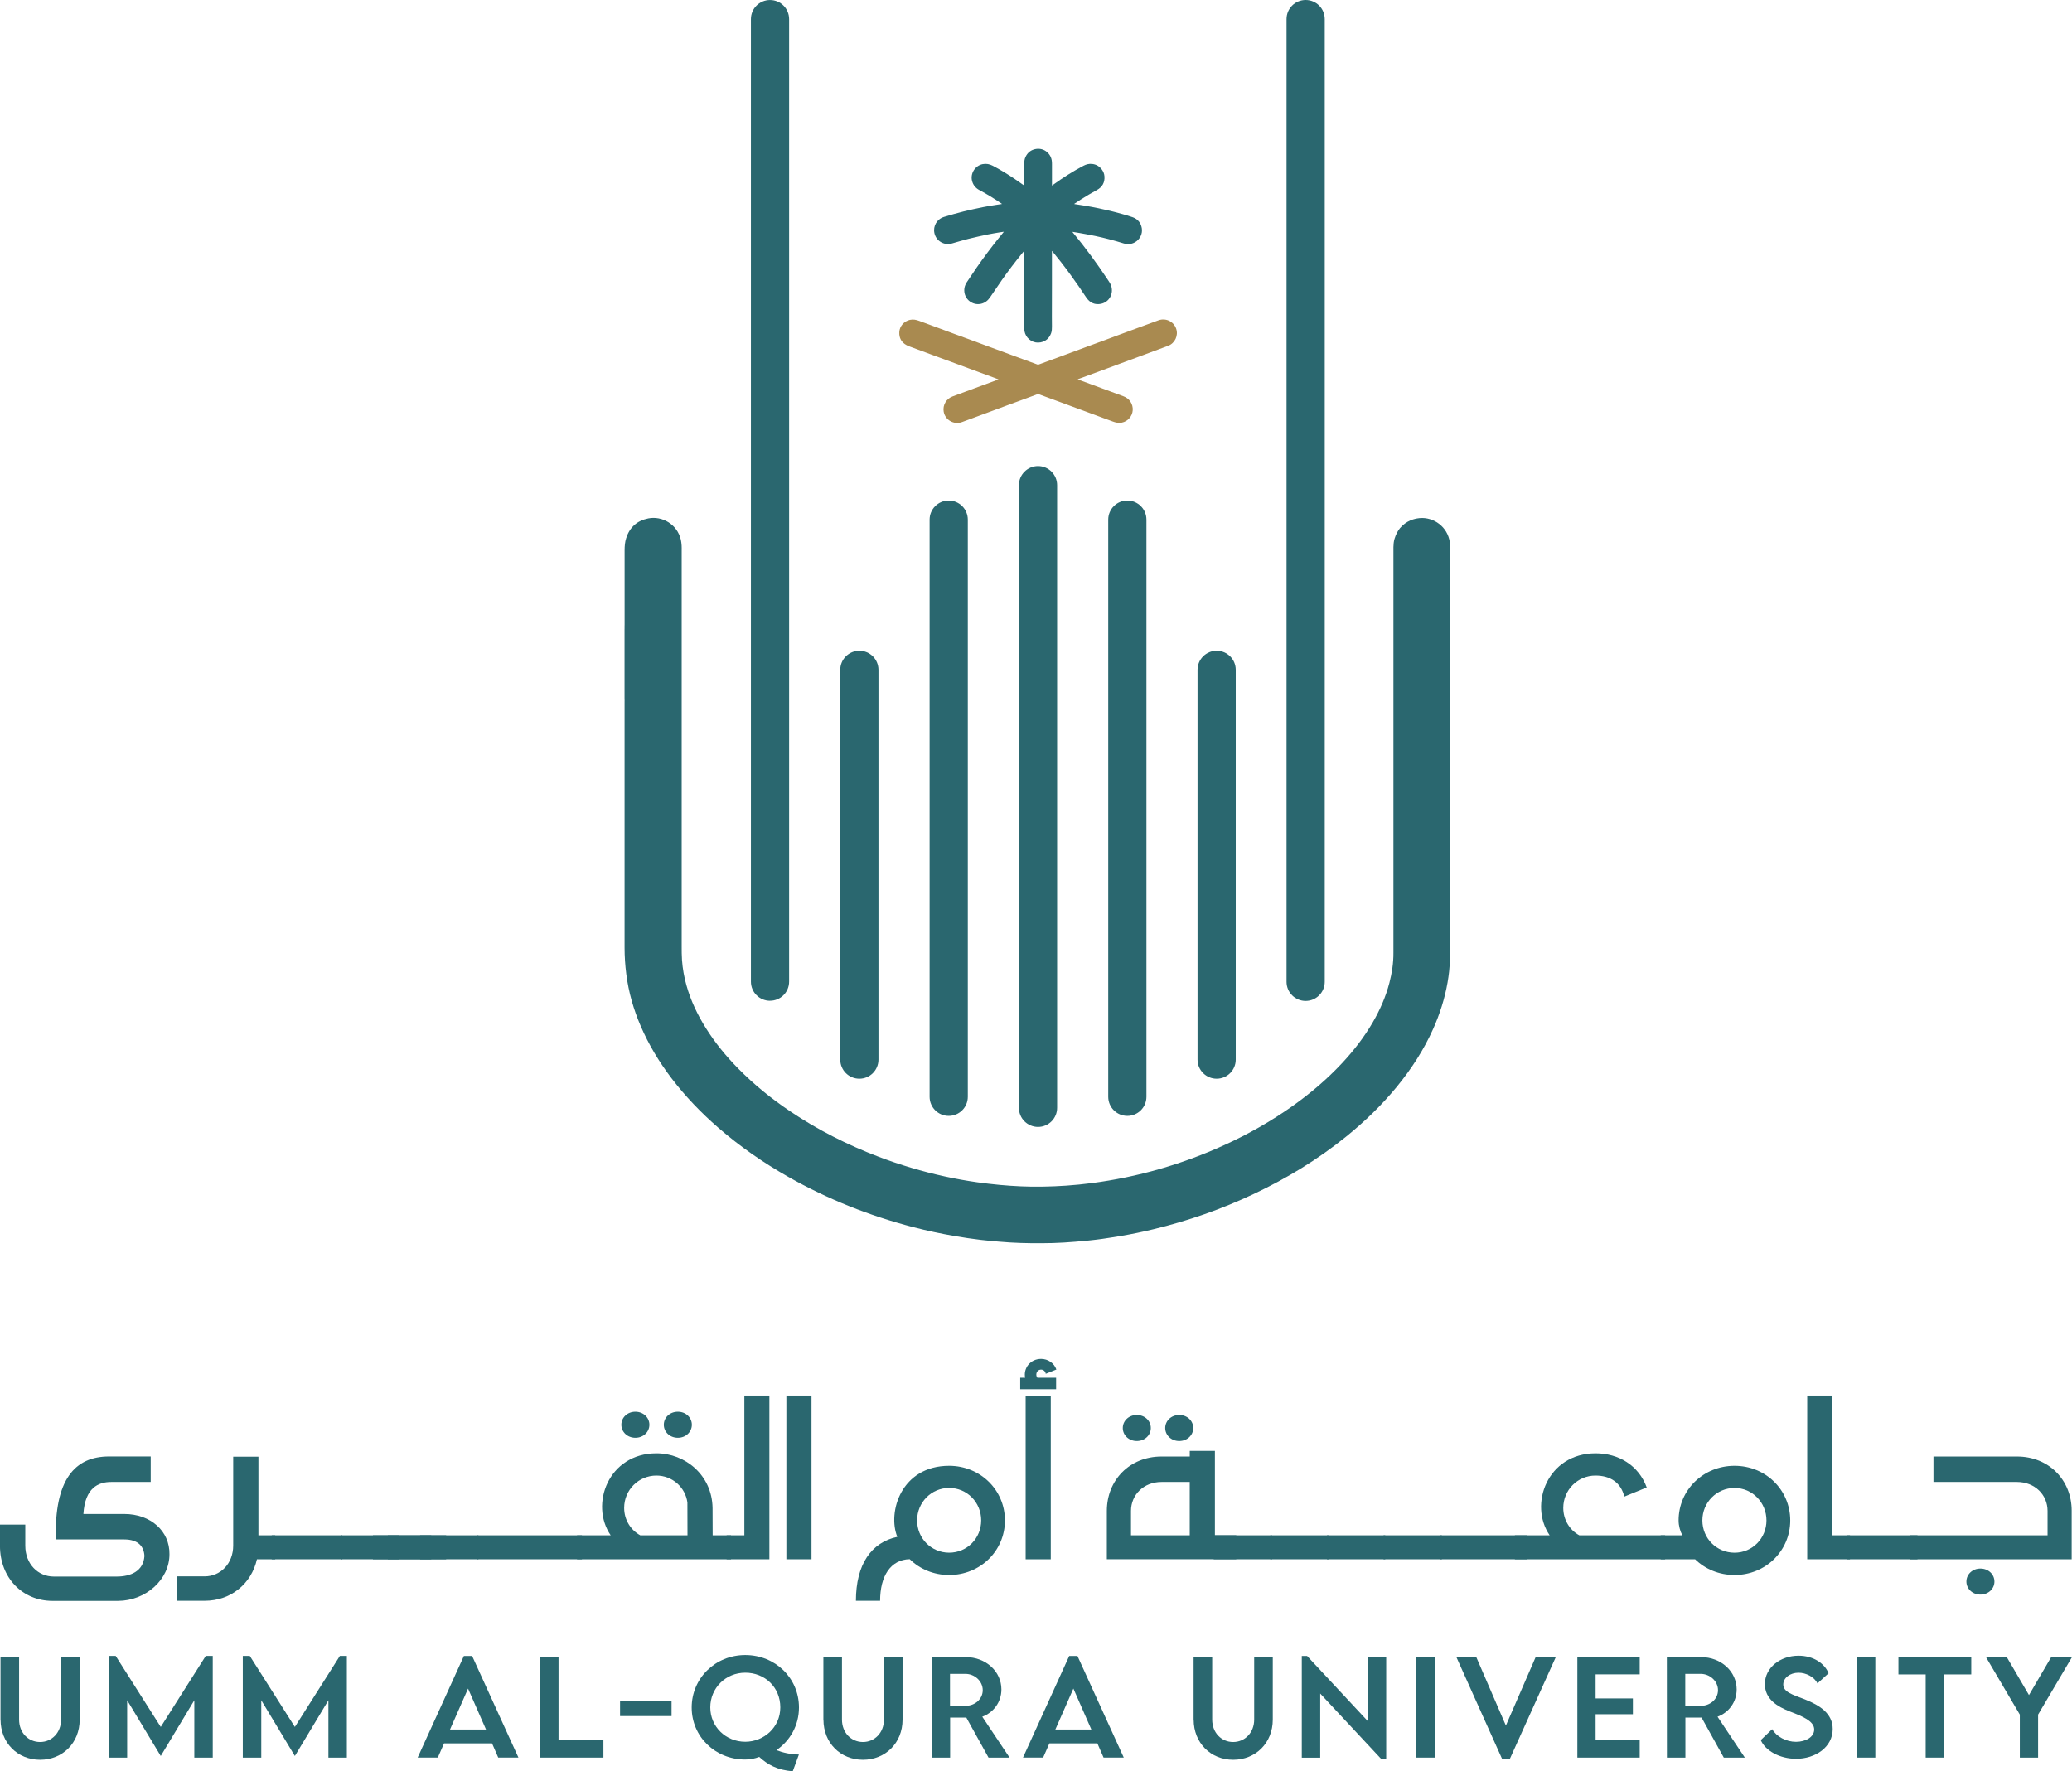 <?xml version="1.0" encoding="UTF-8"?>
<svg xmlns="http://www.w3.org/2000/svg" id="Layer_1" viewBox="0 0 656.32 561.08">
  <defs>
    <style>.cls-1{fill:#a98a50;}.cls-2{fill:#2a676f;}</style>
  </defs>
  <path class="cls-2" d="m459.25,294.57h0c0,3.19-.02,6.38-.02,9.57,0,2.4-.3,4.77-.71,7.13-.89,5.07-2.45,9.95-4.55,14.66-2.98,6.67-6.92,12.74-11.55,18.38-4.8,5.85-10.22,11.06-16.1,15.81-8.99,7.25-18.79,13.2-29.23,18.13-10.15,4.8-20.7,8.49-31.62,11.13-3.51.85-7.03,1.59-10.59,2.18-1.91.31-3.83.63-5.74.9-1.41.2-2.83.36-4.25.51-1.42.15-2.84.25-4.26.39-2.39.22-4.78.33-7.18.42-1.1.04-2.21.04-3.31.05-4.55.04-9.1-.08-13.64-.49-1.93-.18-3.86-.33-5.79-.56-2.78-.33-5.55-.74-8.31-1.22-4.43-.76-8.83-1.7-13.18-2.83-13.86-3.6-27.04-8.85-39.5-15.91-7.89-4.47-15.32-9.61-22.17-15.56-5.48-4.76-10.49-9.97-14.89-15.75-3.88-5.12-7.18-10.58-9.72-16.49-2.26-5.26-3.83-10.72-4.55-16.4-.36-2.8-.55-5.62-.55-8.44,0-16.61,0-33.23,0-49.84v-27.79c0-.46.02-.92-.01-1.37.02-.31.01-.52,0-.89v-21.12c.05-.13,0-.24,0-.37,0-.01,0-.03,0-.04.03-.29.02-.59.02-.89v-23.54c0-1.32.1-2.64.51-3.9,1.11-3.41,3.44-5.51,6.98-6.21,4.38-.87,9.17,1.82,10.33,6.76.14.6.19,1.22.24,1.83.04.53.02,1.07.02,1.61v11.6c0,21.44,0,42.88,0,64.32,0,16.48,0,32.96,0,49.45,0,1.45,0,2.9.1,4.35.2,2.72.67,5.38,1.41,8,1.35,4.82,3.48,9.3,6.14,13.53,2.94,4.69,6.43,8.95,10.32,12.89,4.96,5.04,10.44,9.47,16.3,13.42,8.78,5.93,18.18,10.68,28.08,14.45,6.83,2.6,13.81,4.68,20.95,6.24,3.44.75,6.91,1.38,10.41,1.87,2.35.32,4.7.6,7.06.82,4.46.41,8.92.62,13.4.55,2.56-.04,5.12-.14,7.67-.32,2.68-.19,5.37-.45,8.03-.8,14.63-1.91,28.65-5.94,42.06-12.07,7.61-3.47,14.86-7.58,21.68-12.43,5.61-3.99,10.83-8.43,15.53-13.46,3.7-3.96,7.01-8.23,9.74-12.92,2.31-3.97,4.15-8.14,5.3-12.59.81-3.11,1.29-6.26,1.27-9.47,0-.62,0-1.24,0-1.85,0-21.07,0-42.14,0-63.2,0-13.46,0-26.93,0-40.39,0-7.5,0-15,0-22.49,0-.21,0-.41,0-.62.02-.9.1-1.79.36-2.65.4-1.3.97-2.41,1.71-3.34.9-1.07,2.06-1.94,3.37-2.49.05-.02.11-.05.17-.07,0,0,.02,0,.03-.01.38-.14.77-.27,1.19-.37.05-.01.1-.02.14-.03.17-.04.35-.08.53-.11,4.41-.82,9.04,1.95,10.19,6.65.06.26.12.53.13.79.04,1.05.08,2.09.08,3.14,0,.73,0,1.46,0,2.18l-.04,117.6Z"></path>
  <path class="cls-2" d="m243.91,317.03c-3.34,0-6.05-2.71-6.05-6.06V6.07c0-3.35,2.71-6.06,6.05-6.06s6.05,2.71,6.05,6.06v304.89c0,3.35-2.71,6.06-6.05,6.06"></path>
  <path class="cls-2" d="m413.57,317.08c-3.34,0-6.05-2.71-6.05-6.06V6.06c0-3.35,2.71-6.06,6.05-6.06s6.05,2.71,6.05,6.06v304.96c0,3.35-2.71,6.06-6.05,6.06"></path>
  <path class="cls-2" d="m272.21,341.72c-3.34,0-6.05-2.71-6.05-6.05v-123.48c0-3.34,2.71-6.05,6.05-6.05s6.05,2.71,6.05,6.05v123.48c0,3.34-2.71,6.05-6.05,6.05"></path>
  <path class="cls-2" d="m385.38,341.72c-3.34,0-6.05-2.71-6.05-6.05v-123.48c0-3.34,2.71-6.05,6.05-6.05s6.05,2.71,6.05,6.05v123.48c0,3.34-2.71,6.05-6.05,6.05"></path>
  <path class="cls-2" d="m357.09,353.49c-3.34,0-6.05-2.71-6.05-6.05v-182.83c0-3.34,2.71-6.05,6.05-6.05s6.05,2.71,6.05,6.05v182.83c0,3.34-2.71,6.05-6.05,6.05"></path>
  <path class="cls-2" d="m300.51,353.49c-3.34,0-6.05-2.71-6.05-6.05v-182.83c0-3.34,2.71-6.05,6.05-6.05s6.05,2.71,6.05,6.05v182.83c0,3.34-2.71,6.05-6.05,6.05"></path>
  <path class="cls-2" d="m328.8,356.99c-3.34,0-6.05-2.71-6.05-6.05v-197.25c0-3.34,2.71-6.05,6.05-6.05s6.05,2.71,6.05,6.05v197.25c0,3.34-2.71,6.05-6.05,6.05"></path>
  <path class="cls-1" d="m316.19,120.14c-.32-.12-.65-.25-.98-.37-2.38-.88-4.76-1.75-7.14-2.63-2.26-.83-4.52-1.67-6.77-2.51-2.1-.78-4.21-1.55-6.31-2.32-1.91-.71-3.83-1.41-5.73-2.13-.7-.26-1.43-.49-2.09-.84-1.63-.87-2.4-2.28-2.31-4.12.09-1.89,1.51-3.48,3.36-3.89,1.03-.23,1.99-.03,2.96.33,2.1.78,4.2,1.55,6.31,2.33,1.58.58,3.16,1.17,4.74,1.76,1.59.59,3.19,1.17,4.78,1.75,1.57.58,3.15,1.17,4.72,1.75,1.37.51,2.73,1.01,4.1,1.51,1.49.55,2.97,1.1,4.46,1.65,1.37.5,2.73,1.01,4.1,1.51,1.42.52,2.83,1.05,4.25,1.56.11.04.25.04.36,0,2.26-.82,4.52-1.65,6.78-2.49,3.09-1.14,6.18-2.29,9.27-3.44,1.58-.58,3.16-1.15,4.74-1.74,1.4-.52,2.79-1.04,4.19-1.56,1.58-.58,3.16-1.16,4.74-1.75,1.43-.53,2.86-1.06,4.29-1.58,1.33-.49,2.67-.99,4.01-1.47,2.29-.8,4.77.41,5.55,2.7.73,2.16-.39,4.56-2.55,5.4-1.84.71-3.7,1.37-5.55,2.06-1.54.57-3.08,1.15-4.62,1.72-1.64.61-3.27,1.21-4.91,1.81-1.4.52-2.81,1.04-4.21,1.56-1.94.72-3.89,1.43-5.84,2.15-1.12.41-2.24.83-3.36,1.24-.04.01-.07.04-.14.08.09.04.15.07.22.1,1.6.59,3.2,1.18,4.8,1.77,1.8.66,3.6,1.33,5.4,1.99,1.37.51,2.73,1.02,4.1,1.52,1.86.68,3.03,2.45,2.89,4.43-.13,1.89-1.57,3.51-3.42,3.89-1.01.21-1.95.01-2.89-.34-1.46-.55-2.93-1.08-4.4-1.62-1.37-.5-2.73-1.01-4.1-1.52-1.44-.53-2.88-1.06-4.32-1.59-1.42-.52-2.83-1.05-4.25-1.57-1.42-.52-2.84-1.04-4.25-1.56-.73-.27-1.46-.54-2.19-.81-.09-.03-.21-.03-.3,0-1.66.61-3.32,1.23-4.98,1.84-1.42.52-2.85,1.04-4.27,1.56-1.35.5-2.7,1.01-4.06,1.51-1.6.59-3.21,1.18-4.81,1.78-1.94.72-3.88,1.42-5.82,2.15-2.56.96-5.36-.63-5.82-3.31-.35-2.05.82-4.06,2.77-4.79,2.45-.91,4.89-1.82,7.34-2.72,2.34-.87,4.68-1.72,7.02-2.59.06-.02.12-.05.17-.08,0-.02,0-.04,0-.06"></path>
  <path class="cls-2" d="m317.94,73.42c-.48.07-.92.12-1.36.2-1.21.21-2.42.39-3.61.64-2.06.44-4.13.88-6.17,1.39-1.77.44-3.52.98-5.29,1.48-2.52.71-5-.84-5.53-3.29-.48-2.21.78-4.43,3.03-5.12,2.05-.63,4.11-1.21,6.19-1.73,2.03-.51,4.07-.94,6.12-1.36,1.33-.28,2.68-.48,4.03-.7.64-.11,1.28-.19,1.92-.29.03,0,.06-.03.11-.05-.13-.09-.24-.18-.36-.25-2.18-1.48-4.42-2.86-6.75-4.1-1.2-.63-2.01-1.58-2.36-2.91-.63-2.37.97-4.89,3.39-5.34,1.12-.21,2.17,0,3.17.52,2.39,1.26,4.7,2.66,6.94,4.17.95.64,1.88,1.31,2.82,1.97.05.04.11.07.2.13v-.31c0-2.16,0-4.33,0-6.49,0-.77.07-1.53.4-2.24.67-1.42,1.77-2.29,3.32-2.54,2.43-.4,4.6,1.28,4.99,3.6.07.4.08.81.08,1.22,0,2.16,0,4.31,0,6.47v.3c.14-.1.24-.16.34-.24,3.07-2.22,6.26-4.26,9.62-6.03.85-.45,1.75-.69,2.71-.59,1.24.12,2.27.68,3.05,1.67.52.66.84,1.42.9,2.26.14,1.96-.69,3.41-2.39,4.34-1.72.95-3.43,1.92-5.08,2.99-.7.45-1.39.91-2.12,1.4.08.03.13.06.17.07,1.13.18,2.26.33,3.39.53,1.38.24,2.76.49,4.14.78,2.5.52,4.99,1.11,7.45,1.81,1.16.33,2.32.64,3.45,1.06,1.58.59,2.53,1.77,2.82,3.44.32,1.77-.62,3.64-2.22,4.5-1.15.62-2.35.69-3.58.31-2.95-.92-5.94-1.7-8.97-2.34-1.72-.37-3.46-.66-5.2-.98-.65-.12-1.3-.21-1.99-.32.03.07.05.11.07.14,3.96,4.77,7.62,9.76,11.05,14.92.41.62.86,1.23,1.11,1.95.89,2.52-.54,5.23-3.19,5.78-1.9.39-3.45-.29-4.57-1.86-.83-1.17-1.59-2.39-2.41-3.57-1.88-2.73-3.83-5.4-5.88-8.02-.84-1.07-1.7-2.13-2.56-3.19-.02-.03-.05-.06-.11-.12,0,.13-.01.22-.01.3,0,3.38,0,6.76,0,10.13,0,3.52-.01,7.04-.02,10.56,0,1.01.02,2.01.02,3.02,0,.7-.02,1.4-.26,2.06-.58,1.58-1.69,2.57-3.34,2.9-2.13.42-4.17-.85-4.88-2.77-.26-.7-.3-1.43-.3-2.16,0-3.75.01-7.51.02-11.26,0-1.83,0-3.67,0-5.5,0-2.34-.01-4.69-.02-7.03,0-.07,0-.14,0-.21-.02,0-.03,0-.05-.01-.25.3-.5.6-.75.91-2.15,2.65-4.23,5.36-6.19,8.16-1.28,1.83-2.54,3.67-3.78,5.53-.7,1.05-1.6,1.81-2.85,2.11-2.32.56-4.71-.9-5.25-3.23-.3-1.29-.04-2.49.68-3.59,1.01-1.53,2.04-3.06,3.08-4.57,2.2-3.18,4.52-6.28,6.95-9.3.52-.65,1.05-1.29,1.58-1.94.03-.03.05-.07.1-.15"></path>
  <path class="cls-2" d="m0,482.97h8.01v6.67c0,5.75,3.98,9.79,9.03,9.79h19.92c4.38,0,8.44-1.66,8.79-6.48-.13-3.01-1.91-5.29-6.43-5.29h-21.64c-.48-18.96,6-26.28,16.89-26.28h13.17v8.08h-12.53c-4.03,0-8.28,1.82-8.79,10.14h12.93c8.44,0,14.41,5.48,14.33,12.69.05,8.06-7.48,14.81-16.29,14.84h-20.81c-9.38-.03-16.59-7.21-16.59-17.47v-6.7Z"></path>
  <path class="cls-2" d="m87.17,493.95h-5.78c-1.77,7.86-8.36,13.15-16.56,13.15h-8.71v-7.73h8.69c5.03,0,9.06-4.04,9.06-9.76v-28.15h7.99v24.9h5.32v7.59Z"></path>
  <rect class="cls-2" x="86.07" y="486.36" width="22.37" height="7.59"></rect>
  <rect class="cls-2" x="107.91" y="486.36" width="18.47" height="7.59"></rect>
  <rect class="cls-2" x="118.13" y="486.36" width="18.47" height="7.59"></rect>
  <rect class="cls-2" x="122.85" y="486.36" width="18.47" height="7.59"></rect>
  <rect class="cls-2" x="133.08" y="486.36" width="18.47" height="7.59"></rect>
  <rect class="cls-2" x="151.01" y="486.36" width="33.32" height="7.59"></rect>
  <path class="cls-2" d="m231.56,486.36v7.6h-48.77v-7.6h10.65c-6.69-9.74-.75-25.98,14.52-25.98,9.01,0,17.58,6.83,17.75,17.3l.03,8.68h5.83Zm-34.74-35.02c0-2.28,1.91-4.12,4.44-4.12s4.44,1.84,4.44,4.12-1.91,4.12-4.44,4.12-4.44-1.84-4.44-4.12m20.95,35.02l-.03-10.39c-.64-4.83-4.79-8.54-9.81-8.54-5.67,0-10.22,4.58-10.22,10.25,0,3.8,2.1,7.05,5.11,8.68h14.95Zm-7.5-35.02c0-2.28,1.91-4.12,4.44-4.12s4.44,1.84,4.44,4.12-1.91,4.12-4.44,4.12-4.44-1.84-4.44-4.12"></path>
  <polygon class="cls-2" points="235.78 486.36 235.78 442.09 243.71 442.09 243.71 493.95 230.16 493.95 230.16 486.36 235.78 486.36"></polygon>
  <rect class="cls-2" x="249.09" y="442.09" width="7.96" height="51.86"></rect>
  <path class="cls-2" d="m284.23,486.85c-3.17-7.81,1.21-22.51,16.43-22.51,9.84,0,17.66,7.65,17.66,17.3s-7.82,17.3-17.66,17.3c-4.92,0-9.33-1.9-12.5-5.02-6.1.14-9.38,5.4-9.38,13.18h-7.66c0-11.55,4.87-18.5,13.12-20.26m26.56-5.21c0-5.7-4.49-10.28-10.14-10.28s-10.16,4.58-10.16,10.28,4.49,10.23,10.16,10.23,10.14-4.56,10.14-10.23"></path>
  <path class="cls-2" d="m334.53,436.45v3.63h-11.37v-3.63h1.56c-.62-3.07,1.69-5.97,5.05-5.97,2.18,0,4.17,1.36,4.84,3.36l-3.36,1.36c-.11-.79-.75-1.33-1.48-1.33-.89,0-1.51.71-1.51,1.57,0,.38.11.73.35,1h5.91Zm-9.65,5.64h7.96v51.86h-7.96v-51.86Z"></path>
  <path class="cls-2" d="m350.6,478.57c.03-9.71,7.23-17.17,17.32-17.17h8.95v-1.79h7.96v26.74h6.75v7.59h-40.98v-15.38Zm5.05-26.2c0-2.28,1.91-4.12,4.44-4.12s4.44,1.84,4.44,4.12-1.91,4.12-4.44,4.12-4.44-1.84-4.44-4.12m21.21,33.99v-16.9h-8.93c-5.67,0-9.68,4.07-9.68,9.17v7.73h18.61Zm-7.77-33.99c0-2.28,1.91-4.12,4.44-4.12s4.44,1.84,4.44,4.12-1.91,4.12-4.44,4.12-4.44-1.84-4.44-4.12"></path>
  <rect class="cls-2" x="384.45" y="486.36" width="18.47" height="7.59"></rect>
  <rect class="cls-2" x="402.38" y="486.36" width="18.47" height="7.59"></rect>
  <rect class="cls-2" x="420.32" y="486.36" width="18.47" height="7.59"></rect>
  <rect class="cls-2" x="438.25" y="486.36" width="18.47" height="7.59"></rect>
  <rect class="cls-2" x="456.18" y="486.36" width="27.42" height="7.59"></rect>
  <path class="cls-2" d="m527.44,493.95h-47.59v-7.59h11.02c-6.69-9.74-.73-25.98,14.55-25.98,7.21,0,13.63,3.77,16.19,10.82l-7.1,2.9c-1.05-4.42-4.41-6.67-9.14-6.67-5.65,0-10.19,4.58-10.19,10.25,0,3.8,2.07,7.05,5.08,8.68h27.18v7.59Z"></path>
  <path class="cls-2" d="m526.04,486.36h6.85c-.72-1.38-1.18-3.01-1.18-4.72,0-9.66,7.83-17.3,17.72-17.3s17.64,7.65,17.64,17.3-7.8,17.3-17.64,17.3c-4.92,0-9.33-1.9-12.5-4.99h-10.89v-7.59Zm23.39,5.51c5.65,0,10.11-4.56,10.11-10.23s-4.46-10.28-10.11-10.28-10.19,4.58-10.19,10.28,4.52,10.23,10.19,10.23"></path>
  <polygon class="cls-2" points="586 493.95 572.45 493.95 572.45 442.09 580.41 442.09 580.41 486.36 586 486.36 586 493.95"></polygon>
  <rect class="cls-2" x="585.04" y="486.36" width="22.34" height="7.59"></rect>
  <path class="cls-2" d="m604.92,486.36h43.66v-7.73c0-5.1-4.03-9.17-9.71-9.17h-26.43v-8.06h26.46c10.08,0,17.32,7.46,17.32,17.17v15.38h-51.3v-7.6Zm17.95,14.65c0-2.28,1.91-4.12,4.44-4.12s4.44,1.84,4.44,4.12-1.91,4.12-4.44,4.12-4.44-1.84-4.44-4.12"></path>
  <path class="cls-2" d="m.16,544.75v-19.81h5.89v19.79c0,4.17,2.92,7.11,6.64,7.11s6.66-2.96,6.66-7.11v-19.79h5.89v19.81c0,7.41-5.45,12.72-12.54,12.72s-12.52-5.31-12.52-12.72"></path>
  <polygon class="cls-2" points="67.39 556.78 61.55 556.78 61.55 538.61 50.94 556.24 50.9 556.24 40.28 538.61 40.28 556.78 34.43 556.78 34.43 524.56 36.64 524.56 50.92 547.06 65.18 524.56 67.39 524.56 67.39 556.78"></polygon>
  <polygon class="cls-2" points="109.87 556.78 104.03 556.78 104.03 538.61 93.42 556.24 93.38 556.24 82.76 538.61 82.76 556.78 76.91 556.78 76.91 524.56 79.12 524.56 93.4 547.06 107.66 524.56 109.87 524.56 109.87 556.78"></polygon>
  <path class="cls-2" d="m140.66,552.27l-1.98,4.5h-6.38l14.64-32.19h2.61l14.67,32.19h-6.4l-1.96-4.5h-15.21Zm7.6-17.36l-5.71,12.96h11.4l-5.69-12.96Z"></path>
  <polygon class="cls-2" points="191.14 556.78 171.07 556.78 171.07 524.94 176.92 524.94 176.92 551.25 191.14 551.25 191.14 556.78"></polygon>
  <rect class="cls-2" x="196.41" y="538.76" width="16.31" height="4.86"></rect>
  <path class="cls-2" d="m236.07,524.29c9.52,0,17.01,7.29,17.01,16.61,0,5.65-2.8,10.53-7.13,13.51,2.01.81,4.4,1.34,7.11,1.4l-1.94,5.27c-4.88-.28-8.1-2.19-10.63-4.52-1.38.53-2.86.83-4.44.83-9.5,0-16.95-7.25-16.95-16.49s7.47-16.61,16.97-16.61m0,27.47c5.85,0,11.1-4.52,11.1-10.9s-4.9-10.98-11.1-10.98-11.08,4.86-11.08,10.98,4.9,10.9,11.08,10.9"></path>
  <path class="cls-2" d="m260.81,544.75v-19.81h5.89v19.79c0,4.17,2.92,7.11,6.64,7.11s6.66-2.96,6.66-7.11v-19.79h5.89v19.81c0,7.41-5.45,12.72-12.54,12.72s-12.52-5.31-12.52-12.72"></path>
  <path class="cls-2" d="m295.08,524.94h10.78c6.46,0,11.34,4.6,11.34,10.23,0,4.05-2.53,7.35-6.06,8.65l8.65,12.96h-6.67l-7.03-12.68h-5.13v12.68h-5.85l-.02-31.84Zm10.72,15.44c2.96.02,5.49-2.11,5.49-4.96s-2.55-5.17-5.49-5.17h-4.88v10.13h4.88Z"></path>
  <path class="cls-2" d="m332.4,552.27l-1.98,4.5h-6.38l14.64-32.19h2.61l14.67,32.19h-6.4l-1.96-4.5h-15.21Zm7.6-17.36l-5.71,12.96h11.4l-5.69-12.96Z"></path>
  <path class="cls-2" d="m378.08,544.75v-19.81h5.89v19.79c0,4.17,2.92,7.11,6.64,7.11s6.66-2.96,6.66-7.11v-19.79h5.89v19.81c0,7.41-5.45,12.72-12.54,12.72s-12.52-5.31-12.52-12.72"></path>
  <polygon class="cls-2" points="439.09 557.13 437.43 557.13 418.19 536.49 418.19 556.8 412.35 556.8 412.35 524.58 414.03 524.58 433.24 545.2 433.24 524.88 439.09 524.88 439.09 557.13"></polygon>
  <rect class="cls-2" x="448.63" y="524.94" width="5.85" height="31.84"></rect>
  <polygon class="cls-2" points="478.29 557.11 475.76 557.11 461.32 524.94 467.62 524.94 477 546.63 486.43 524.94 492.81 524.94 478.29 557.11"></polygon>
  <polygon class="cls-2" points="505.42 538.03 517.23 538.03 517.23 543.03 505.42 543.03 505.42 551.27 519.39 551.27 519.39 556.78 499.64 556.78 499.64 524.94 519.39 524.94 519.39 530.41 505.42 530.41 505.42 538.03"></polygon>
  <path class="cls-2" d="m527.98,524.94h10.78c6.46,0,11.34,4.6,11.34,10.23,0,4.05-2.53,7.35-6.06,8.65l8.65,12.96h-6.67l-7.03-12.68h-5.13v12.68h-5.85l-.02-31.84Zm10.72,15.44c2.96.02,5.49-2.11,5.49-4.96s-2.55-5.17-5.49-5.17h-4.88v10.13h4.88Z"></path>
  <path class="cls-2" d="m557.74,551.23l3.61-3.46c1.36,2.37,4.44,4.01,7.54,4.01s5.77-1.54,5.77-3.91c0-2.73-3.95-4.25-7.62-5.67-4.07-1.58-8-3.93-8-8.73,0-5.14,4.84-8.97,10.65-8.97,4.9,0,8.37,2.61,9.52,5.57l-3.52,3.2c-1.01-2.09-3.67-3.38-5.99-3.38-2.67,0-4.84,1.64-4.84,3.73,0,2.39,3,3.24,6.81,4.7,4.78,1.9,8.85,4.5,8.85,9.4,0,5.77-5.49,9.44-11.59,9.44-5.25,0-9.8-2.61-11.2-5.95"></path>
  <rect class="cls-2" x="588.17" y="524.94" width="5.85" height="31.84"></rect>
  <polygon class="cls-2" points="615.82 530.43 615.82 556.78 609.97 556.78 609.97 530.43 601.34 530.43 601.34 524.94 624.41 524.94 624.41 530.43 615.82 530.43"></polygon>
  <polygon class="cls-2" points="629.07 524.94 635.66 524.94 642.69 536.97 649.73 524.94 656.32 524.94 645.58 543.15 645.58 556.78 639.79 556.78 639.79 543.15 629.07 524.94"></polygon>
</svg>
